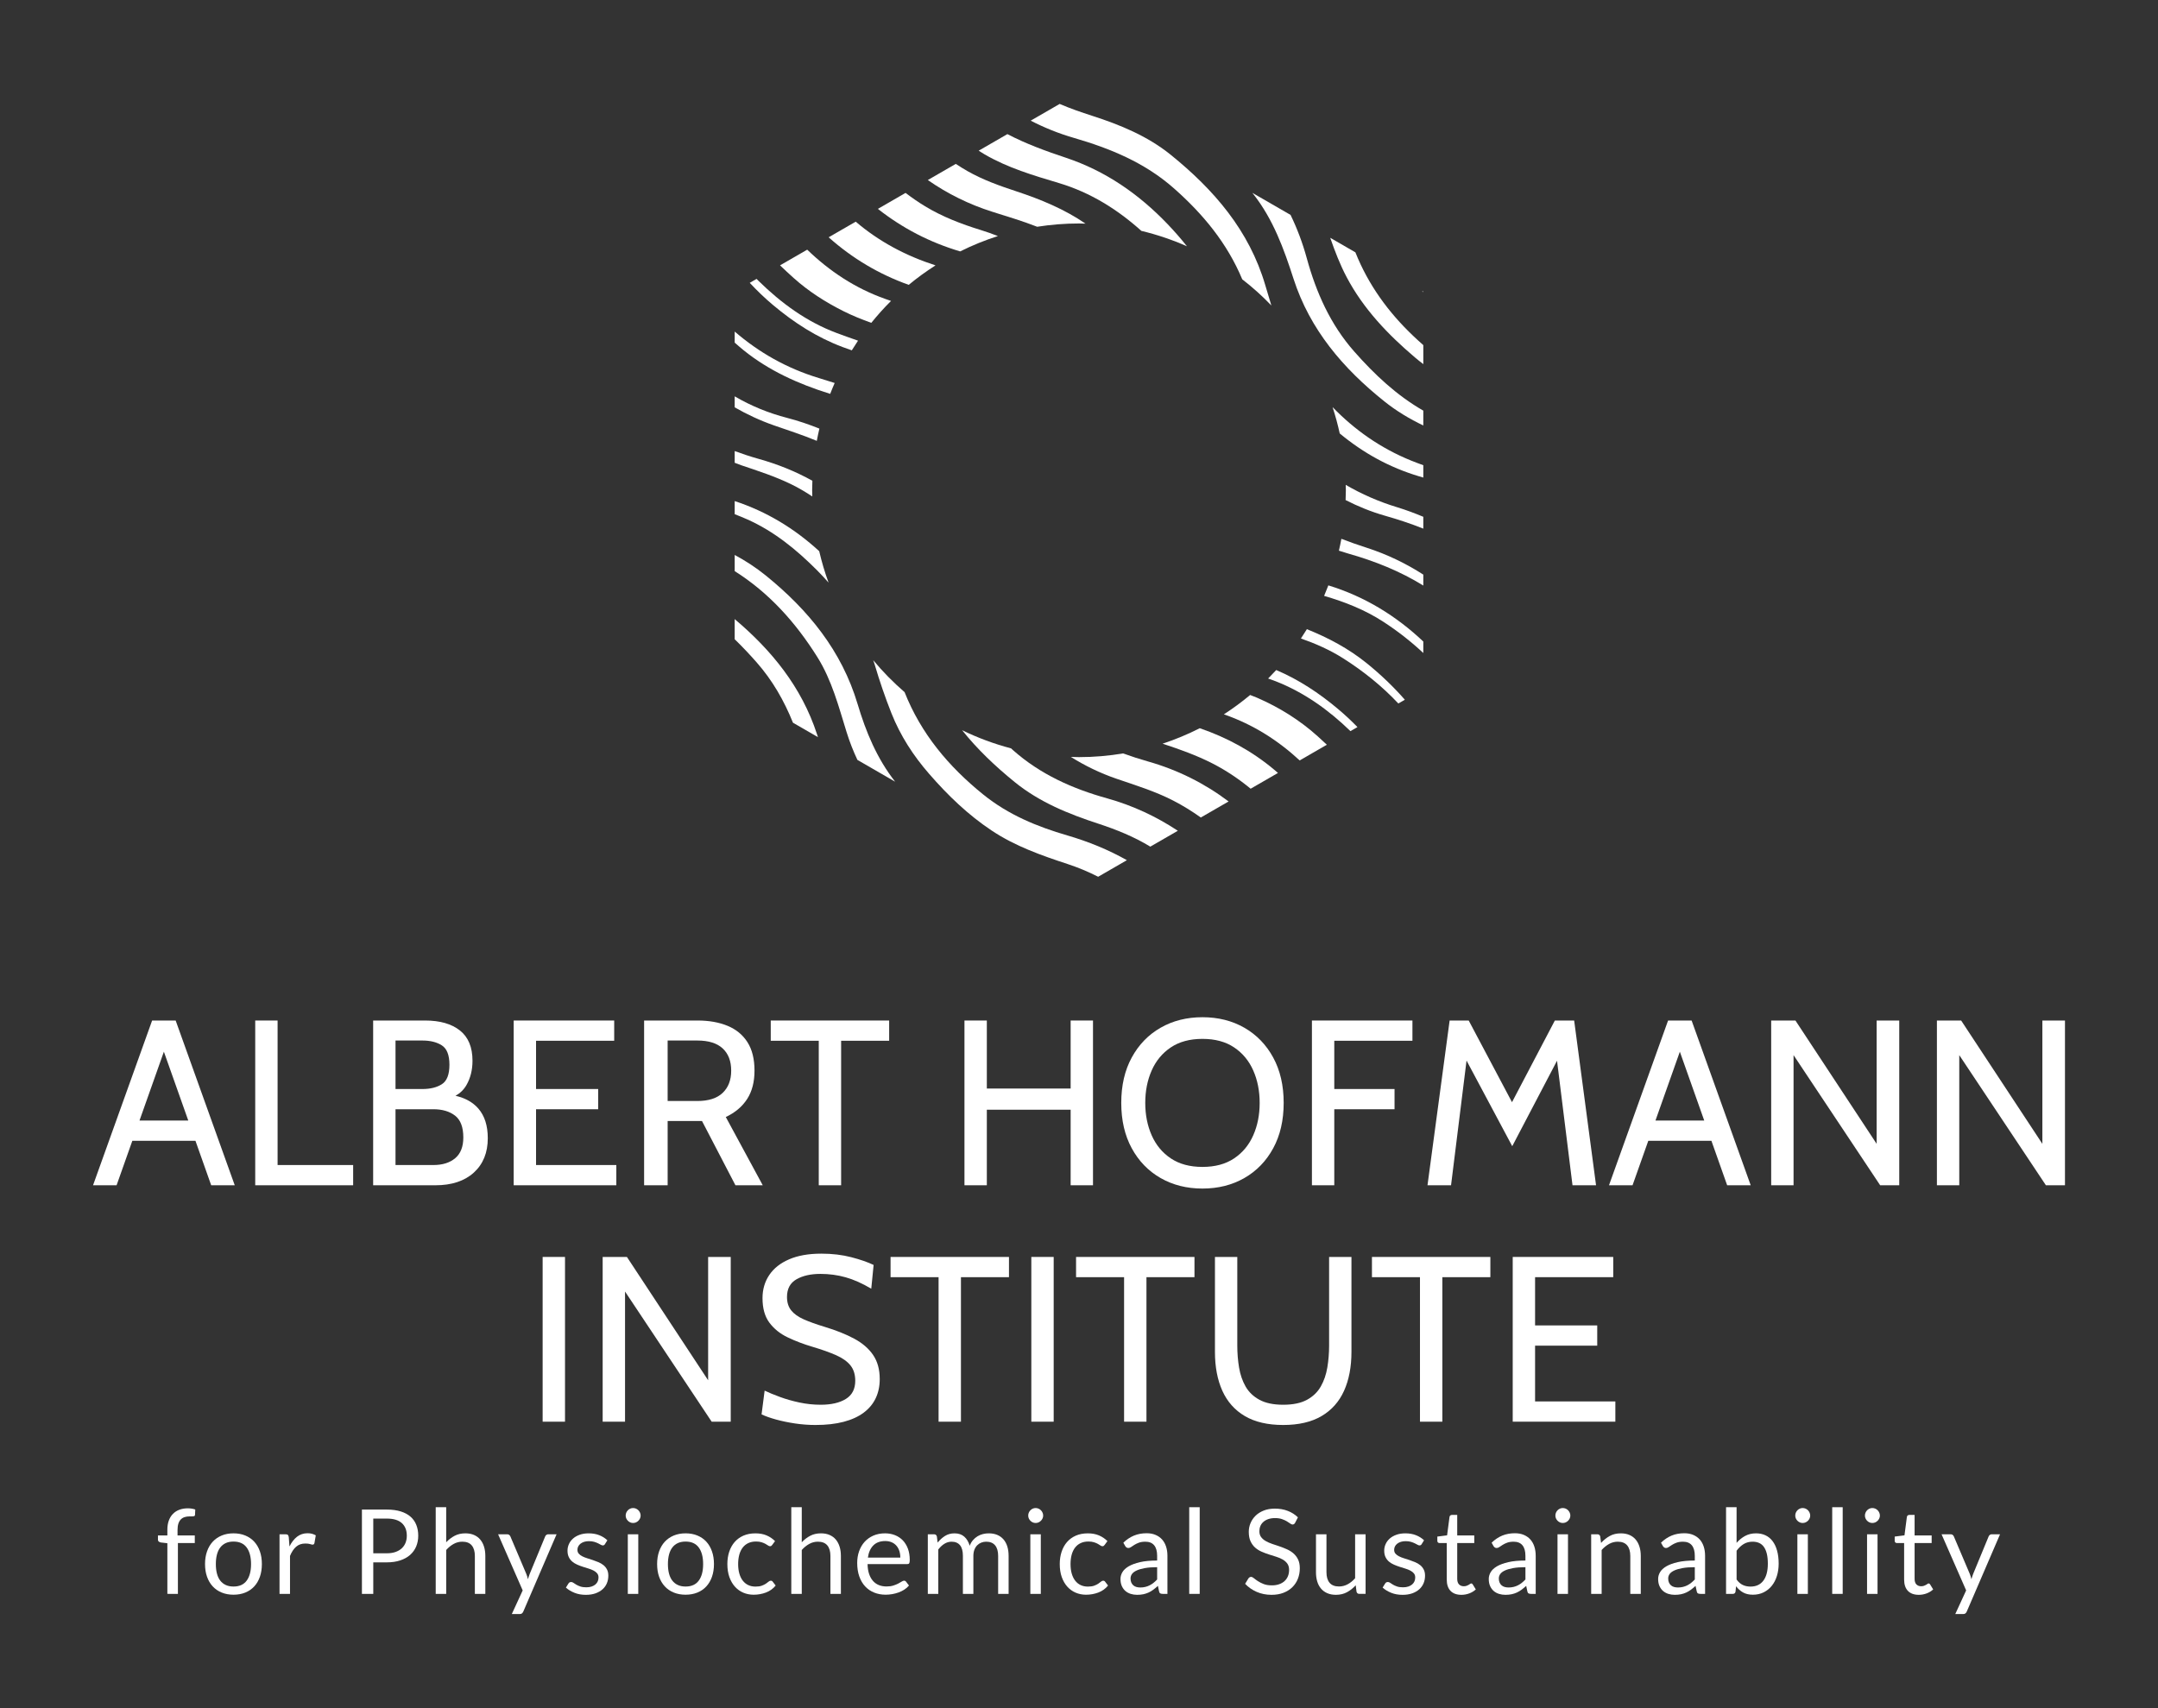 <?xml version="1.0" encoding="UTF-8"?>
<!-- Generator: Adobe Illustrator 16.0.0, SVG Export Plug-In . SVG Version: 6.00 Build 0)  -->
<svg xmlns="http://www.w3.org/2000/svg" xmlns:xlink="http://www.w3.org/1999/xlink" version="1.2" id="Layer_1" x="0px" y="0px" width="340.158px" height="269.292px" viewBox="0 0 340.158 269.292" xml:space="preserve">
<rect x="0" y="0" width="340.158" height="269.292" fill="#333333" stroke="none"/>
<g>
	<g>
		<path fill="#FFFFFF" d="M26.381,251.278v-7.986l-1.039-0.121c-0.131-0.031-0.236-0.078-0.32-0.143    c-0.084-0.066-0.125-0.16-0.125-0.283v-0.678h1.484v-0.908c0-0.539,0.076-1.018,0.227-1.434c0.152-0.418,0.367-0.77,0.65-1.059    c0.281-0.287,0.619-0.506,1.016-0.654c0.395-0.148,0.84-0.223,1.336-0.223c0.42,0,0.809,0.063,1.168,0.186l-0.037,0.826    c-0.006,0.125-0.059,0.199-0.158,0.223c-0.098,0.025-0.238,0.037-0.416,0.037h-0.289c-0.283,0-0.543,0.037-0.773,0.111    c-0.232,0.074-0.432,0.195-0.6,0.361c-0.166,0.168-0.295,0.387-0.385,0.66c-0.09,0.271-0.135,0.609-0.135,1.01v0.863h2.719v1.197    h-2.662v8.014H26.381z"></path>
		<path fill="#FFFFFF" d="M36.807,241.733c0.688,0,1.307,0.115,1.859,0.344c0.555,0.229,1.023,0.553,1.41,0.973    c0.387,0.422,0.684,0.93,0.891,1.527c0.207,0.596,0.311,1.262,0.311,1.998c0,0.742-0.104,1.41-0.311,2.004    s-0.504,1.102-0.891,1.521s-0.855,0.744-1.41,0.969c-0.553,0.227-1.172,0.34-1.859,0.34c-0.686,0-1.307-0.113-1.859-0.34    c-0.555-0.225-1.025-0.549-1.414-0.969c-0.391-0.42-0.691-0.928-0.9-1.521c-0.211-0.594-0.316-1.262-0.316-2.004    c0-0.736,0.105-1.402,0.316-1.998c0.209-0.598,0.51-1.105,0.9-1.527c0.389-0.42,0.859-0.744,1.414-0.973    C35.5,241.849,36.121,241.733,36.807,241.733z M36.807,250.12c0.928,0,1.621-0.313,2.078-0.934s0.686-1.488,0.686-2.602    c0-1.119-0.229-1.992-0.686-2.615c-0.457-0.625-1.15-0.938-2.078-0.938c-0.471,0-0.879,0.08-1.225,0.24    c-0.346,0.162-0.635,0.395-0.867,0.697s-0.404,0.676-0.52,1.117s-0.172,0.941-0.172,1.498s0.057,1.055,0.172,1.494    s0.287,0.809,0.52,1.107c0.232,0.301,0.521,0.531,0.867,0.691S36.336,250.12,36.807,250.12z"></path>
		<path fill="#FFFFFF" d="M44.061,251.278v-9.396h0.947c0.18,0,0.303,0.033,0.371,0.102s0.113,0.186,0.139,0.354l0.111,1.465    c0.322-0.654,0.719-1.166,1.191-1.535c0.475-0.367,1.029-0.551,1.666-0.551c0.26,0,0.494,0.029,0.705,0.088    c0.209,0.059,0.404,0.141,0.584,0.244l-0.213,1.234c-0.043,0.154-0.139,0.232-0.287,0.232c-0.088,0-0.221-0.029-0.4-0.088    s-0.43-0.088-0.75-0.088c-0.576,0-1.057,0.166-1.443,0.5s-0.709,0.82-0.969,1.457v5.982H44.061z"></path>
		<path fill="#FFFFFF" d="M58.838,246.308v4.971h-1.789v-13.293h3.924c0.84,0,1.572,0.098,2.193,0.293s1.137,0.471,1.545,0.83    s0.713,0.791,0.912,1.299c0.201,0.506,0.303,1.072,0.303,1.697c0,0.619-0.109,1.184-0.324,1.697    c-0.217,0.514-0.535,0.955-0.951,1.326c-0.418,0.371-0.936,0.66-1.555,0.867c-0.617,0.209-1.326,0.313-2.123,0.313H58.838z     M58.838,244.878h2.135c0.512,0,0.965-0.068,1.357-0.203c0.393-0.137,0.723-0.326,0.988-0.57c0.266-0.246,0.467-0.537,0.604-0.877    s0.203-0.715,0.203-1.123c0-0.848-0.26-1.51-0.783-1.984c-0.523-0.477-1.313-0.715-2.369-0.715h-2.135V244.878z"></path>
		<path fill="#FFFFFF" d="M68.68,251.278v-13.664h1.652v5.529c0.402-0.428,0.846-0.768,1.336-1.025    c0.488-0.256,1.051-0.385,1.688-0.385c0.514,0,0.967,0.086,1.359,0.256s0.721,0.41,0.982,0.723c0.264,0.313,0.463,0.688,0.6,1.127    c0.135,0.439,0.203,0.926,0.203,1.457v5.982h-1.65v-5.982c0-0.711-0.162-1.264-0.488-1.656c-0.324-0.393-0.82-0.59-1.488-0.59    c-0.488,0-0.945,0.119-1.367,0.354c-0.424,0.234-0.816,0.553-1.174,0.955v6.92H68.68z"></path>
		<path fill="#FFFFFF" d="M82.492,254.052c-0.055,0.125-0.125,0.223-0.209,0.297c-0.082,0.074-0.211,0.111-0.385,0.111h-1.225    l1.717-3.729l-3.877-8.85h1.428c0.143,0,0.254,0.035,0.334,0.107c0.08,0.07,0.139,0.148,0.176,0.236l2.514,5.918    c0.057,0.137,0.104,0.271,0.145,0.408s0.076,0.275,0.107,0.418c0.043-0.143,0.086-0.281,0.129-0.418s0.094-0.275,0.148-0.418    l2.439-5.908c0.037-0.1,0.102-0.182,0.191-0.246c0.088-0.064,0.186-0.098,0.291-0.098h1.318L82.492,254.052z"></path>
		<path fill="#FFFFFF" d="M95.359,243.431c-0.074,0.137-0.189,0.205-0.344,0.205c-0.092,0-0.197-0.035-0.314-0.104    c-0.119-0.066-0.262-0.143-0.432-0.227s-0.373-0.16-0.607-0.232c-0.236-0.07-0.514-0.105-0.836-0.105    c-0.277,0-0.529,0.035-0.752,0.105c-0.223,0.072-0.412,0.17-0.57,0.293c-0.156,0.123-0.277,0.268-0.361,0.432    s-0.125,0.342-0.125,0.533c0,0.24,0.07,0.441,0.209,0.604c0.139,0.16,0.322,0.299,0.551,0.416c0.23,0.119,0.49,0.223,0.779,0.311    c0.291,0.09,0.59,0.186,0.896,0.289c0.305,0.102,0.604,0.215,0.895,0.338s0.551,0.279,0.779,0.463    c0.229,0.186,0.412,0.414,0.553,0.684c0.139,0.268,0.207,0.592,0.207,0.969c0,0.434-0.076,0.834-0.23,1.201    s-0.385,0.686-0.688,0.955s-0.674,0.48-1.113,0.637c-0.439,0.154-0.945,0.23-1.521,0.23c-0.654,0-1.248-0.105-1.779-0.32    c-0.533-0.213-0.984-0.486-1.355-0.82l0.391-0.631c0.049-0.08,0.107-0.143,0.176-0.186s0.158-0.064,0.27-0.064    s0.229,0.043,0.352,0.129c0.123,0.088,0.273,0.184,0.449,0.289c0.178,0.104,0.391,0.201,0.641,0.287s0.564,0.129,0.941,0.129    c0.322,0,0.604-0.041,0.844-0.125c0.242-0.084,0.443-0.195,0.604-0.338s0.279-0.307,0.357-0.492s0.115-0.383,0.115-0.594    c0-0.26-0.068-0.475-0.209-0.645c-0.139-0.17-0.322-0.314-0.551-0.436s-0.49-0.227-0.783-0.316c-0.295-0.09-0.594-0.184-0.9-0.283    c-0.307-0.098-0.607-0.211-0.9-0.338s-0.555-0.285-0.783-0.477c-0.229-0.193-0.414-0.43-0.553-0.711s-0.209-0.623-0.209-1.025    c0-0.357,0.074-0.703,0.223-1.033c0.148-0.332,0.365-0.621,0.65-0.873c0.283-0.25,0.633-0.449,1.047-0.598    c0.416-0.148,0.889-0.223,1.42-0.223c0.619,0,1.174,0.098,1.666,0.293c0.49,0.193,0.916,0.461,1.275,0.801L95.359,243.431z"></path>
		<path fill="#FFFFFF" d="M100.98,238.933c0,0.16-0.033,0.311-0.098,0.449s-0.152,0.264-0.26,0.371s-0.232,0.193-0.375,0.256    c-0.143,0.061-0.295,0.092-0.455,0.092s-0.311-0.031-0.449-0.092c-0.141-0.063-0.264-0.148-0.371-0.256    c-0.109-0.107-0.193-0.232-0.256-0.371s-0.092-0.289-0.092-0.449c0-0.162,0.029-0.314,0.092-0.459    c0.063-0.146,0.146-0.273,0.256-0.381c0.107-0.109,0.23-0.193,0.371-0.256c0.139-0.061,0.289-0.092,0.449-0.092    s0.313,0.031,0.455,0.092c0.143,0.063,0.268,0.146,0.375,0.256c0.107,0.107,0.195,0.234,0.26,0.381    C100.947,238.618,100.98,238.771,100.98,238.933z M100.609,241.882v9.396h-1.65v-9.396H100.609z"></path>
		<path fill="#FFFFFF" d="M108.066,241.733c0.688,0,1.307,0.115,1.861,0.344c0.553,0.229,1.023,0.553,1.41,0.973    c0.385,0.422,0.682,0.93,0.889,1.527c0.209,0.596,0.313,1.262,0.313,1.998c0,0.742-0.104,1.41-0.313,2.004    c-0.207,0.594-0.504,1.102-0.889,1.521c-0.387,0.42-0.857,0.744-1.41,0.969c-0.555,0.227-1.174,0.34-1.861,0.34    c-0.686,0-1.307-0.113-1.859-0.34c-0.553-0.225-1.025-0.549-1.414-0.969c-0.391-0.42-0.689-0.928-0.9-1.521    s-0.314-1.262-0.314-2.004c0-0.736,0.104-1.402,0.314-1.998c0.211-0.598,0.51-1.105,0.9-1.527c0.389-0.42,0.861-0.744,1.414-0.973    S107.381,241.733,108.066,241.733z M108.066,250.12c0.928,0,1.621-0.313,2.078-0.934c0.459-0.621,0.688-1.488,0.688-2.602    c0-1.119-0.229-1.992-0.688-2.615c-0.457-0.625-1.15-0.938-2.078-0.938c-0.469,0-0.877,0.08-1.225,0.24    c-0.346,0.162-0.635,0.395-0.867,0.697c-0.23,0.303-0.404,0.676-0.52,1.117c-0.113,0.441-0.172,0.941-0.172,1.498    s0.059,1.055,0.172,1.494c0.115,0.439,0.289,0.809,0.52,1.107c0.232,0.301,0.521,0.531,0.867,0.691    C107.189,250.038,107.598,250.12,108.066,250.12z"></path>
		<path fill="#FFFFFF" d="M121.73,243.552c-0.049,0.068-0.098,0.121-0.148,0.158c-0.049,0.037-0.119,0.055-0.213,0.055    c-0.092,0-0.193-0.039-0.301-0.115c-0.109-0.078-0.246-0.162-0.412-0.256c-0.168-0.092-0.371-0.178-0.609-0.254    c-0.238-0.078-0.529-0.117-0.875-0.117c-0.459,0-0.863,0.082-1.217,0.246c-0.352,0.164-0.646,0.4-0.885,0.709    c-0.238,0.311-0.418,0.684-0.539,1.123c-0.119,0.439-0.18,0.932-0.18,1.475c0,0.57,0.064,1.074,0.193,1.518    c0.131,0.441,0.313,0.813,0.549,1.113c0.234,0.299,0.52,0.527,0.857,0.686s0.715,0.236,1.137,0.236    c0.402,0,0.732-0.047,0.992-0.143s0.477-0.203,0.65-0.32c0.172-0.117,0.314-0.225,0.426-0.32s0.223-0.145,0.334-0.145    c0.143,0,0.248,0.053,0.314,0.158l0.465,0.604c-0.408,0.5-0.918,0.867-1.531,1.1c-0.611,0.23-1.258,0.348-1.938,0.348    c-0.588,0-1.135-0.109-1.639-0.324c-0.504-0.217-0.941-0.531-1.313-0.943c-0.371-0.41-0.662-0.916-0.877-1.516    c-0.213-0.6-0.318-1.283-0.318-2.051c0-0.699,0.096-1.344,0.291-1.938s0.48-1.105,0.854-1.535c0.375-0.43,0.836-0.766,1.387-1.008    c0.551-0.24,1.182-0.361,1.893-0.361c0.656,0,1.236,0.107,1.744,0.32s0.955,0.514,1.346,0.904L121.73,243.552z"></path>
		<path fill="#FFFFFF" d="M124.729,251.278v-13.664h1.65v5.529c0.402-0.428,0.848-0.768,1.336-1.025    c0.488-0.256,1.051-0.385,1.688-0.385c0.514,0,0.967,0.086,1.359,0.256s0.721,0.41,0.984,0.723    c0.262,0.313,0.461,0.688,0.598,1.127s0.203,0.926,0.203,1.457v5.982h-1.65v-5.982c0-0.711-0.162-1.264-0.486-1.656    c-0.326-0.393-0.822-0.59-1.49-0.59c-0.488,0-0.943,0.119-1.367,0.354s-0.814,0.553-1.174,0.955v6.92H124.729z"></path>
		<path fill="#FFFFFF" d="M139.504,241.733c0.563,0,1.082,0.094,1.559,0.283c0.477,0.188,0.889,0.461,1.234,0.816    s0.617,0.795,0.813,1.316c0.193,0.523,0.291,1.119,0.291,1.787c0,0.26-0.027,0.432-0.084,0.52    c-0.055,0.086-0.16,0.129-0.314,0.129h-6.252c0.012,0.594,0.092,1.109,0.24,1.549s0.354,0.807,0.613,1.1s0.568,0.514,0.928,0.658    c0.357,0.146,0.76,0.219,1.205,0.219c0.414,0,0.771-0.049,1.072-0.145c0.299-0.096,0.557-0.199,0.773-0.311    s0.398-0.215,0.543-0.311s0.271-0.145,0.375-0.145c0.137,0,0.242,0.053,0.316,0.158l0.463,0.604    c-0.203,0.246-0.447,0.463-0.732,0.645c-0.283,0.182-0.588,0.332-0.914,0.449c-0.324,0.117-0.66,0.207-1.006,0.266    s-0.689,0.088-1.029,0.088c-0.65,0-1.248-0.111-1.795-0.33s-1.021-0.541-1.42-0.965s-0.709-0.947-0.932-1.572    s-0.334-1.342-0.334-2.152c0-0.654,0.1-1.268,0.301-1.836s0.49-1.063,0.867-1.48c0.377-0.416,0.838-0.744,1.383-0.982    S138.824,241.733,139.504,241.733z M139.541,242.948c-0.797,0-1.426,0.23-1.883,0.691s-0.742,1.1-0.854,1.916h5.111    c0-0.383-0.053-0.734-0.158-1.053c-0.104-0.318-0.26-0.594-0.463-0.826s-0.453-0.412-0.746-0.537    C140.254,243.013,139.918,242.948,139.541,242.948z"></path>
		<path fill="#FFFFFF" d="M146.248,251.278v-9.396h0.982c0.236,0,0.385,0.115,0.445,0.344l0.121,0.965    c0.348-0.428,0.734-0.777,1.164-1.049s0.93-0.408,1.498-0.408c0.637,0,1.152,0.176,1.545,0.529    c0.393,0.352,0.676,0.828,0.85,1.428c0.129-0.34,0.301-0.633,0.514-0.881c0.215-0.248,0.453-0.451,0.719-0.613    c0.266-0.16,0.549-0.277,0.85-0.352s0.604-0.111,0.914-0.111c0.494,0,0.936,0.078,1.322,0.236    c0.385,0.158,0.713,0.389,0.982,0.691s0.475,0.676,0.617,1.117c0.143,0.443,0.213,0.949,0.213,1.518v5.982h-1.65v-5.982    c0-0.736-0.162-1.295-0.482-1.674c-0.322-0.381-0.789-0.572-1.4-0.572c-0.273,0-0.531,0.049-0.775,0.145s-0.459,0.236-0.645,0.422    s-0.332,0.42-0.441,0.701c-0.107,0.281-0.162,0.607-0.162,0.979v5.982h-1.65v-5.982c0-0.754-0.152-1.318-0.455-1.689    s-0.746-0.557-1.326-0.557c-0.408,0-0.787,0.111-1.137,0.33s-0.67,0.518-0.961,0.895v7.004H146.248z"></path>
		<path fill="#FFFFFF" d="M164.43,238.933c0,0.16-0.031,0.311-0.098,0.449c-0.064,0.139-0.15,0.264-0.26,0.371    c-0.107,0.107-0.232,0.193-0.375,0.256c-0.143,0.061-0.293,0.092-0.455,0.092c-0.16,0-0.311-0.031-0.449-0.092    c-0.139-0.063-0.264-0.148-0.371-0.256c-0.109-0.107-0.193-0.232-0.256-0.371c-0.061-0.139-0.092-0.289-0.092-0.449    c0-0.162,0.031-0.314,0.092-0.459c0.063-0.146,0.146-0.273,0.256-0.381c0.107-0.109,0.232-0.193,0.371-0.256    c0.139-0.061,0.289-0.092,0.449-0.092c0.162,0,0.313,0.031,0.455,0.092c0.143,0.063,0.268,0.146,0.375,0.256    c0.109,0.107,0.195,0.234,0.26,0.381C164.398,238.618,164.43,238.771,164.43,238.933z M164.059,241.882v9.396h-1.65v-9.396    H164.059z"></path>
		<path fill="#FFFFFF" d="M174.123,243.552c-0.049,0.068-0.098,0.121-0.148,0.158c-0.049,0.037-0.119,0.055-0.213,0.055    c-0.092,0-0.193-0.039-0.301-0.115c-0.109-0.078-0.246-0.162-0.412-0.256c-0.168-0.092-0.371-0.178-0.609-0.254    c-0.238-0.078-0.529-0.117-0.875-0.117c-0.459,0-0.863,0.082-1.217,0.246c-0.352,0.164-0.646,0.4-0.885,0.709    c-0.238,0.311-0.418,0.684-0.539,1.123c-0.119,0.439-0.18,0.932-0.18,1.475c0,0.57,0.064,1.074,0.193,1.518    c0.131,0.441,0.313,0.813,0.549,1.113c0.234,0.299,0.52,0.527,0.857,0.686s0.715,0.236,1.137,0.236    c0.402,0,0.732-0.047,0.992-0.143s0.477-0.203,0.65-0.32c0.172-0.117,0.314-0.225,0.426-0.32s0.223-0.145,0.334-0.145    c0.143,0,0.248,0.053,0.314,0.158l0.465,0.604c-0.408,0.5-0.918,0.867-1.531,1.1c-0.611,0.23-1.258,0.348-1.938,0.348    c-0.588,0-1.135-0.109-1.639-0.324c-0.504-0.217-0.941-0.531-1.313-0.943c-0.371-0.41-0.662-0.916-0.877-1.516    c-0.213-0.6-0.318-1.283-0.318-2.051c0-0.699,0.096-1.344,0.291-1.938s0.48-1.105,0.854-1.535c0.375-0.43,0.836-0.766,1.387-1.008    c0.551-0.24,1.182-0.361,1.893-0.361c0.656,0,1.236,0.107,1.744,0.32s0.955,0.514,1.346,0.904L174.123,243.552z"></path>
		<path fill="#FFFFFF" d="M184.021,251.278h-0.732c-0.162,0-0.291-0.023-0.391-0.074c-0.1-0.049-0.164-0.154-0.195-0.314    l-0.186-0.873c-0.246,0.223-0.488,0.422-0.723,0.6c-0.234,0.176-0.482,0.324-0.742,0.445c-0.26,0.119-0.537,0.211-0.83,0.273    c-0.295,0.061-0.621,0.092-0.979,0.092c-0.365,0-0.707-0.051-1.025-0.152c-0.318-0.104-0.596-0.256-0.83-0.461    s-0.422-0.465-0.561-0.777c-0.141-0.314-0.209-0.686-0.209-1.113c0-0.371,0.102-0.73,0.305-1.074    c0.205-0.346,0.535-0.65,0.988-0.918c0.455-0.266,1.051-0.484,1.787-0.656c0.734-0.17,1.635-0.256,2.699-0.256v-0.736    c0-0.734-0.156-1.291-0.469-1.666c-0.313-0.377-0.775-0.566-1.387-0.566c-0.402,0-0.74,0.053-1.016,0.154    s-0.514,0.217-0.715,0.344c-0.201,0.125-0.375,0.24-0.52,0.342c-0.145,0.104-0.289,0.154-0.432,0.154    c-0.111,0-0.209-0.029-0.291-0.088c-0.084-0.061-0.15-0.133-0.201-0.219l-0.297-0.529c0.52-0.5,1.08-0.875,1.68-1.123    c0.6-0.246,1.266-0.369,1.994-0.369c0.525,0,0.992,0.086,1.4,0.26c0.408,0.172,0.752,0.414,1.031,0.723    c0.277,0.309,0.488,0.684,0.631,1.123c0.141,0.439,0.213,0.92,0.213,1.447V251.278z M179.736,250.269    c0.289,0,0.557-0.029,0.797-0.09c0.24-0.059,0.469-0.141,0.682-0.25c0.213-0.107,0.418-0.238,0.613-0.395    c0.193-0.154,0.385-0.33,0.57-0.527v-1.939c-0.762,0-1.408,0.049-1.939,0.145s-0.965,0.223-1.299,0.379    c-0.334,0.154-0.576,0.338-0.729,0.549c-0.15,0.213-0.227,0.449-0.227,0.709c0,0.25,0.039,0.465,0.121,0.645    c0.08,0.18,0.188,0.328,0.324,0.443c0.135,0.115,0.297,0.199,0.482,0.252S179.52,250.269,179.736,250.269z"></path>
		<path fill="#FFFFFF" d="M189.105,237.614v13.664h-1.652v-13.664H189.105z"></path>
		<path fill="#FFFFFF" d="M204.15,240.063c-0.055,0.094-0.113,0.162-0.176,0.209s-0.143,0.07-0.24,0.07    c-0.105,0-0.229-0.053-0.367-0.158s-0.316-0.221-0.529-0.348s-0.469-0.242-0.77-0.348s-0.664-0.158-1.09-0.158    c-0.402,0-0.758,0.055-1.066,0.162c-0.311,0.107-0.568,0.256-0.775,0.441s-0.363,0.402-0.469,0.652    c-0.105,0.252-0.156,0.521-0.156,0.813c0,0.371,0.09,0.68,0.273,0.924c0.182,0.244,0.424,0.453,0.723,0.625    c0.301,0.174,0.641,0.324,1.021,0.451c0.379,0.125,0.77,0.258,1.168,0.393c0.398,0.137,0.789,0.289,1.168,0.461    c0.381,0.17,0.721,0.385,1.021,0.645c0.299,0.26,0.541,0.578,0.723,0.955c0.184,0.377,0.275,0.84,0.275,1.391    c0,0.582-0.1,1.127-0.297,1.639c-0.199,0.51-0.488,0.953-0.869,1.33c-0.379,0.377-0.846,0.674-1.4,0.891    c-0.553,0.217-1.182,0.324-1.887,0.324c-0.859,0-1.645-0.156-2.352-0.469c-0.709-0.311-1.313-0.734-1.814-1.266l0.52-0.854    c0.049-0.068,0.109-0.125,0.182-0.172c0.07-0.045,0.15-0.068,0.236-0.068c0.129,0,0.277,0.068,0.445,0.209    c0.166,0.139,0.375,0.291,0.625,0.459c0.252,0.166,0.555,0.318,0.91,0.459c0.355,0.139,0.789,0.209,1.303,0.209    c0.428,0,0.807-0.059,1.141-0.178c0.334-0.117,0.617-0.283,0.85-0.496s0.41-0.469,0.533-0.766s0.186-0.627,0.186-0.992    c0-0.402-0.092-0.73-0.273-0.988c-0.182-0.256-0.422-0.471-0.719-0.645c-0.297-0.172-0.635-0.32-1.016-0.439    c-0.381-0.121-0.77-0.244-1.17-0.371c-0.398-0.127-0.787-0.273-1.168-0.441c-0.381-0.166-0.719-0.383-1.016-0.648    s-0.537-0.6-0.719-0.998c-0.184-0.398-0.273-0.893-0.273-1.479c0-0.471,0.09-0.926,0.273-1.365    c0.182-0.438,0.447-0.828,0.793-1.168s0.773-0.613,1.285-0.816c0.51-0.205,1.096-0.307,1.758-0.307    c0.742,0,1.418,0.117,2.031,0.354c0.611,0.234,1.146,0.574,1.605,1.02L204.15,240.063z"></path>
		<path fill="#FFFFFF" d="M209.086,241.882v5.992c0,0.711,0.162,1.262,0.49,1.652c0.328,0.389,0.822,0.584,1.484,0.584    c0.482,0,0.938-0.115,1.363-0.344c0.428-0.229,0.82-0.547,1.18-0.955v-6.93h1.65v9.396h-0.982c-0.236,0-0.385-0.113-0.445-0.342    l-0.131-1.012c-0.408,0.451-0.865,0.814-1.373,1.09c-0.506,0.275-1.088,0.412-1.744,0.412c-0.514,0-0.965-0.084-1.359-0.254    c-0.393-0.17-0.721-0.41-0.986-0.719c-0.268-0.311-0.467-0.684-0.6-1.123s-0.199-0.924-0.199-1.457v-5.992H209.086z"></path>
		<path fill="#FFFFFF" d="M224.094,243.431c-0.074,0.137-0.188,0.205-0.342,0.205c-0.094,0-0.199-0.035-0.316-0.104    c-0.117-0.066-0.262-0.143-0.432-0.227s-0.371-0.16-0.607-0.232c-0.234-0.07-0.514-0.105-0.834-0.105    c-0.279,0-0.529,0.035-0.752,0.105c-0.223,0.072-0.412,0.17-0.57,0.293s-0.279,0.268-0.361,0.432    c-0.084,0.164-0.125,0.342-0.125,0.533c0,0.24,0.068,0.441,0.207,0.604c0.141,0.16,0.324,0.299,0.553,0.416    c0.229,0.119,0.488,0.223,0.779,0.311c0.291,0.09,0.59,0.186,0.895,0.289c0.307,0.102,0.605,0.215,0.896,0.338    c0.289,0.123,0.549,0.279,0.779,0.463c0.229,0.186,0.412,0.414,0.551,0.684c0.139,0.268,0.209,0.592,0.209,0.969    c0,0.434-0.078,0.834-0.232,1.201s-0.383,0.686-0.686,0.955s-0.674,0.48-1.113,0.637c-0.439,0.154-0.945,0.23-1.521,0.23    c-0.656,0-1.25-0.105-1.781-0.32c-0.531-0.213-0.982-0.486-1.354-0.82l0.389-0.631c0.051-0.08,0.109-0.143,0.176-0.186    c0.068-0.043,0.158-0.064,0.27-0.064s0.229,0.043,0.354,0.129c0.123,0.088,0.273,0.184,0.449,0.289    c0.176,0.104,0.389,0.201,0.641,0.287c0.25,0.086,0.564,0.129,0.941,0.129c0.32,0,0.604-0.041,0.844-0.125    s0.441-0.195,0.604-0.338c0.16-0.143,0.279-0.307,0.357-0.492c0.076-0.186,0.115-0.383,0.115-0.594c0-0.26-0.07-0.475-0.209-0.645    s-0.322-0.314-0.553-0.436c-0.229-0.121-0.488-0.227-0.783-0.316c-0.293-0.09-0.594-0.184-0.9-0.283    c-0.305-0.098-0.605-0.211-0.898-0.338c-0.295-0.127-0.555-0.285-0.785-0.477c-0.229-0.193-0.412-0.43-0.551-0.711    s-0.209-0.623-0.209-1.025c0-0.357,0.074-0.703,0.223-1.033c0.148-0.332,0.365-0.621,0.648-0.873    c0.285-0.25,0.635-0.449,1.049-0.598s0.887-0.223,1.42-0.223c0.617,0,1.174,0.098,1.664,0.293    c0.492,0.193,0.918,0.461,1.275,0.801L224.094,243.431z"></path>
		<path fill="#FFFFFF" d="M230.355,251.427c-0.742,0-1.313-0.207-1.711-0.621s-0.598-1.012-0.598-1.791v-5.75h-1.133    c-0.098,0-0.182-0.029-0.25-0.088s-0.102-0.15-0.102-0.275v-0.658l1.539-0.195l0.381-2.902c0.012-0.094,0.053-0.168,0.121-0.227    c0.066-0.061,0.154-0.09,0.26-0.09h0.834v3.238h2.689v1.197h-2.689v5.639c0,0.396,0.096,0.689,0.287,0.883    c0.191,0.191,0.439,0.287,0.742,0.287c0.174,0,0.324-0.023,0.451-0.07c0.125-0.047,0.236-0.098,0.328-0.152    c0.094-0.057,0.172-0.107,0.236-0.154c0.066-0.045,0.123-0.068,0.172-0.068c0.086,0,0.164,0.053,0.232,0.158l0.482,0.787    c-0.285,0.266-0.629,0.475-1.029,0.627C231.197,251.351,230.783,251.427,230.355,251.427z"></path>
		<path fill="#FFFFFF" d="M242.072,251.278h-0.732c-0.162,0-0.291-0.023-0.391-0.074c-0.1-0.049-0.164-0.154-0.195-0.314    l-0.186-0.873c-0.246,0.223-0.488,0.422-0.723,0.6c-0.234,0.176-0.482,0.324-0.742,0.445c-0.26,0.119-0.537,0.211-0.83,0.273    c-0.295,0.061-0.621,0.092-0.979,0.092c-0.365,0-0.707-0.051-1.025-0.152c-0.318-0.104-0.596-0.256-0.83-0.461    s-0.422-0.465-0.561-0.777c-0.141-0.314-0.209-0.686-0.209-1.113c0-0.371,0.102-0.73,0.305-1.074    c0.205-0.346,0.535-0.65,0.988-0.918c0.455-0.266,1.051-0.484,1.787-0.656c0.734-0.17,1.635-0.256,2.699-0.256v-0.736    c0-0.734-0.156-1.291-0.469-1.666c-0.313-0.377-0.775-0.566-1.387-0.566c-0.402,0-0.74,0.053-1.016,0.154    s-0.514,0.217-0.715,0.344c-0.201,0.125-0.375,0.24-0.52,0.342c-0.145,0.104-0.289,0.154-0.432,0.154    c-0.111,0-0.209-0.029-0.291-0.088c-0.084-0.061-0.15-0.133-0.201-0.219l-0.297-0.529c0.52-0.5,1.08-0.875,1.68-1.123    c0.6-0.246,1.266-0.369,1.994-0.369c0.525,0,0.992,0.086,1.4,0.26c0.408,0.172,0.752,0.414,1.031,0.723    c0.277,0.309,0.488,0.684,0.631,1.123c0.141,0.439,0.213,0.92,0.213,1.447V251.278z M237.787,250.269    c0.289,0,0.557-0.029,0.797-0.09c0.24-0.059,0.469-0.141,0.682-0.25c0.213-0.107,0.418-0.238,0.613-0.395    c0.193-0.154,0.385-0.33,0.57-0.527v-1.939c-0.762,0-1.408,0.049-1.939,0.145s-0.965,0.223-1.299,0.379    c-0.334,0.154-0.576,0.338-0.729,0.549c-0.15,0.213-0.227,0.449-0.227,0.709c0,0.25,0.039,0.465,0.121,0.645    c0.08,0.18,0.188,0.328,0.324,0.443c0.135,0.115,0.297,0.199,0.482,0.252S237.57,250.269,237.787,250.269z"></path>
		<path fill="#FFFFFF" d="M247.527,238.933c0,0.16-0.033,0.311-0.098,0.449c-0.066,0.139-0.152,0.264-0.26,0.371    c-0.109,0.107-0.234,0.193-0.377,0.256c-0.143,0.061-0.293,0.092-0.453,0.092c-0.162,0-0.311-0.031-0.451-0.092    c-0.139-0.063-0.262-0.148-0.371-0.256c-0.107-0.107-0.193-0.232-0.254-0.371c-0.063-0.139-0.094-0.289-0.094-0.449    c0-0.162,0.031-0.314,0.094-0.459c0.061-0.146,0.146-0.273,0.254-0.381c0.109-0.109,0.232-0.193,0.371-0.256    c0.141-0.061,0.289-0.092,0.451-0.092c0.16,0,0.311,0.031,0.453,0.092c0.143,0.063,0.268,0.146,0.377,0.256    c0.107,0.107,0.193,0.234,0.26,0.381C247.494,238.618,247.527,238.771,247.527,238.933z M247.156,241.882v9.396h-1.652v-9.396    H247.156z"></path>
		<path fill="#FFFFFF" d="M250.811,251.278v-9.396h0.982c0.234,0,0.383,0.115,0.445,0.344l0.131,1.02    c0.408-0.451,0.863-0.816,1.367-1.094c0.504-0.279,1.088-0.418,1.748-0.418c0.514,0,0.967,0.086,1.359,0.256    s0.721,0.41,0.984,0.723c0.262,0.313,0.461,0.688,0.598,1.127s0.205,0.926,0.205,1.457v5.982h-1.652v-5.982    c0-0.711-0.162-1.264-0.486-1.656s-0.822-0.59-1.49-0.59c-0.488,0-0.943,0.119-1.367,0.354s-0.814,0.553-1.174,0.955v6.92H250.811    z"></path>
		<path fill="#FFFFFF" d="M268.77,251.278h-0.732c-0.162,0-0.291-0.023-0.391-0.074c-0.1-0.049-0.164-0.154-0.195-0.314    l-0.186-0.873c-0.246,0.223-0.488,0.422-0.723,0.6c-0.234,0.176-0.482,0.324-0.742,0.445c-0.26,0.119-0.537,0.211-0.83,0.273    c-0.295,0.061-0.621,0.092-0.979,0.092c-0.365,0-0.707-0.051-1.025-0.152c-0.318-0.104-0.596-0.256-0.83-0.461    s-0.422-0.465-0.561-0.777c-0.141-0.314-0.209-0.686-0.209-1.113c0-0.371,0.102-0.73,0.305-1.074    c0.205-0.346,0.535-0.65,0.988-0.918c0.455-0.266,1.051-0.484,1.787-0.656c0.734-0.17,1.635-0.256,2.699-0.256v-0.736    c0-0.734-0.156-1.291-0.469-1.666c-0.313-0.377-0.775-0.566-1.387-0.566c-0.402,0-0.74,0.053-1.016,0.154    s-0.514,0.217-0.715,0.344c-0.201,0.125-0.375,0.24-0.52,0.342c-0.145,0.104-0.289,0.154-0.432,0.154    c-0.111,0-0.209-0.029-0.291-0.088c-0.084-0.061-0.15-0.133-0.201-0.219l-0.297-0.529c0.52-0.5,1.08-0.875,1.68-1.123    c0.6-0.246,1.266-0.369,1.994-0.369c0.525,0,0.992,0.086,1.4,0.26c0.408,0.172,0.752,0.414,1.031,0.723    c0.277,0.309,0.488,0.684,0.631,1.123c0.141,0.439,0.213,0.92,0.213,1.447V251.278z M264.484,250.269    c0.289,0,0.557-0.029,0.797-0.09c0.24-0.059,0.469-0.141,0.682-0.25c0.213-0.107,0.418-0.238,0.613-0.395    c0.193-0.154,0.385-0.33,0.57-0.527v-1.939c-0.762,0-1.408,0.049-1.939,0.145s-0.965,0.223-1.299,0.379    c-0.334,0.154-0.576,0.338-0.729,0.549c-0.15,0.213-0.227,0.449-0.227,0.709c0,0.25,0.039,0.465,0.121,0.645    c0.08,0.18,0.188,0.328,0.324,0.443c0.135,0.115,0.297,0.199,0.482,0.252S264.268,250.269,264.484,250.269z"></path>
		<path fill="#FFFFFF" d="M272.072,251.278v-13.664h1.66v5.621c0.389-0.451,0.836-0.814,1.34-1.09    c0.504-0.273,1.08-0.412,1.73-0.412c0.545,0,1.035,0.102,1.475,0.307c0.439,0.203,0.813,0.508,1.123,0.914    c0.309,0.404,0.547,0.904,0.713,1.502c0.168,0.598,0.252,1.285,0.252,2.064c0,0.691-0.094,1.338-0.279,1.934    c-0.186,0.598-0.453,1.113-0.803,1.549s-0.775,0.779-1.279,1.029c-0.504,0.252-1.072,0.377-1.703,0.377    c-0.605,0-1.121-0.117-1.543-0.354c-0.424-0.234-0.793-0.563-1.109-0.982l-0.084,0.854c-0.049,0.234-0.191,0.352-0.426,0.352    H272.072z M276.264,243.05c-0.537,0-1.01,0.125-1.414,0.371c-0.404,0.248-0.777,0.598-1.117,1.049v4.545    c0.297,0.408,0.625,0.697,0.988,0.863c0.361,0.168,0.764,0.25,1.209,0.25c0.879,0,1.553-0.313,2.023-0.936    c0.469-0.625,0.705-1.516,0.705-2.672c0-0.613-0.055-1.139-0.162-1.578c-0.109-0.438-0.266-0.799-0.469-1.08    c-0.205-0.281-0.455-0.486-0.752-0.617C276.979,243.116,276.643,243.05,276.264,243.05z"></path>
		<path fill="#FFFFFF" d="M285.336,238.933c0,0.16-0.033,0.311-0.098,0.449s-0.15,0.264-0.26,0.371    c-0.107,0.107-0.232,0.193-0.375,0.256c-0.143,0.061-0.295,0.092-0.455,0.092s-0.311-0.031-0.449-0.092    c-0.139-0.063-0.264-0.148-0.371-0.256c-0.109-0.107-0.193-0.232-0.256-0.371s-0.092-0.289-0.092-0.449    c0-0.162,0.029-0.314,0.092-0.459c0.063-0.146,0.146-0.273,0.256-0.381c0.107-0.109,0.232-0.193,0.371-0.256    c0.139-0.061,0.289-0.092,0.449-0.092s0.313,0.031,0.455,0.092c0.143,0.063,0.268,0.146,0.375,0.256    c0.109,0.107,0.195,0.234,0.26,0.381C285.303,238.618,285.336,238.771,285.336,238.933z M284.965,241.882v9.396h-1.65v-9.396    H284.965z"></path>
		<path fill="#FFFFFF" d="M290.457,237.614v13.664h-1.652v-13.664H290.457z"></path>
		<path fill="#FFFFFF" d="M296.32,238.933c0,0.16-0.033,0.311-0.098,0.449c-0.066,0.139-0.152,0.264-0.26,0.371    c-0.109,0.107-0.234,0.193-0.377,0.256c-0.143,0.061-0.293,0.092-0.453,0.092c-0.162,0-0.311-0.031-0.451-0.092    c-0.139-0.063-0.262-0.148-0.371-0.256c-0.107-0.107-0.193-0.232-0.254-0.371c-0.063-0.139-0.094-0.289-0.094-0.449    c0-0.162,0.031-0.314,0.094-0.459c0.061-0.146,0.146-0.273,0.254-0.381c0.109-0.109,0.232-0.193,0.371-0.256    c0.141-0.061,0.289-0.092,0.451-0.092c0.16,0,0.311,0.031,0.453,0.092c0.143,0.063,0.268,0.146,0.377,0.256    c0.107,0.107,0.193,0.234,0.26,0.381C296.287,238.618,296.32,238.771,296.32,238.933z M295.949,241.882v9.396h-1.652v-9.396    H295.949z"></path>
		<path fill="#FFFFFF" d="M302.451,251.427c-0.742,0-1.313-0.207-1.713-0.621c-0.398-0.414-0.598-1.012-0.598-1.791v-5.75h-1.131    c-0.1,0-0.184-0.029-0.252-0.088c-0.066-0.059-0.102-0.15-0.102-0.275v-0.658l1.541-0.195l0.379-2.902    c0.014-0.094,0.053-0.168,0.121-0.227c0.068-0.061,0.154-0.09,0.26-0.09h0.836v3.238h2.689v1.197h-2.689v5.639    c0,0.396,0.096,0.689,0.287,0.883c0.191,0.191,0.439,0.287,0.742,0.287c0.172,0,0.322-0.023,0.449-0.07s0.236-0.098,0.33-0.152    c0.092-0.057,0.172-0.107,0.236-0.154c0.064-0.045,0.121-0.068,0.172-0.068c0.086,0,0.164,0.053,0.23,0.158l0.482,0.787    c-0.283,0.266-0.627,0.475-1.029,0.627C303.291,251.351,302.877,251.427,302.451,251.427z"></path>
		<path fill="#FFFFFF" d="M310.02,254.052c-0.055,0.125-0.125,0.223-0.209,0.297c-0.082,0.074-0.211,0.111-0.385,0.111h-1.225    l1.717-3.729l-3.877-8.85h1.428c0.143,0,0.254,0.035,0.334,0.107c0.08,0.07,0.139,0.148,0.176,0.236l2.516,5.918    c0.055,0.137,0.102,0.271,0.143,0.408s0.076,0.275,0.107,0.418c0.043-0.143,0.086-0.281,0.129-0.418s0.094-0.275,0.148-0.418    l2.439-5.908c0.037-0.1,0.102-0.182,0.191-0.246s0.186-0.098,0.291-0.098h1.318L310.02,254.052z"></path>
	</g>
	<g>
		<path fill="#FFFFFF" d="M23.979,160.886l-9.314,25.975h3.711l2.484-7.014h9.947l2.484,7.014h3.711l-9.314-25.975H23.979z     M21.988,176.655l3.844-10.853l3.846,10.853H21.988z"></path>
		<polygon fill="#FFFFFF" points="43.756,160.886 40.23,160.886 40.23,186.86 55.666,186.86 55.666,183.669 43.756,183.669   "></polygon>
		<path fill="#FFFFFF" d="M71.799,172.751c0.719-0.395,1.305-0.951,1.732-1.697c0.631-1.102,0.947-2.375,0.947-3.822    c0-2.141-0.662-3.732-1.986-4.777c-1.322-1.045-3.146-1.568-5.473-1.568h-8.201v25.975h9.797c2.584,0,4.609-0.668,6.076-2.004    c1.465-1.336,2.197-3.143,2.197-5.418c0-1.967-0.494-3.521-1.482-4.666C74.529,173.76,73.314,173.099,71.799,172.751z     M62.344,164.04h4.23c1.262,0,2.289,0.256,3.08,0.77s1.188,1.531,1.188,3.053c0,1.533-0.396,2.555-1.188,3.061    c-0.791,0.508-1.818,0.762-3.08,0.762h-4.23V164.04z M71.75,182.593c-0.854,0.717-1.998,1.076-3.432,1.076h-5.975v-8.795h5.975    c1.396,0,2.533,0.334,3.404,1.002s1.309,1.818,1.309,3.451C73.031,180.786,72.604,181.876,71.75,182.593z"></path>
		<polygon fill="#FFFFFF" points="84.496,174.874 94.291,174.874 94.291,171.685 84.496,171.685 84.496,164.077 96.814,164.077     96.814,160.886 80.971,160.886 80.971,186.86 97.148,186.86 97.148,183.669 84.496,183.669   "></polygon>
		<path fill="#FFFFFF" d="M117.77,173.261c0.773-1.199,1.16-2.689,1.16-4.471c0-1.83-0.371-3.328-1.113-4.49    s-1.787-2.021-3.135-2.578c-1.35-0.557-2.926-0.836-4.732-0.836h-8.422v25.975h3.711v-10.131h5.23c0.037,0,0.068,0,0.094,0    c0.023,0,0.055,0,0.092,0l5.27,10.131h4.305l-5.826-10.762C115.875,175.407,116.996,174.46,117.77,173.261z M109.912,173.575    h-4.674v-9.535h4.674c1.77,0,3.102,0.414,3.998,1.242c0.896,0.83,1.346,1.998,1.346,3.508c0,1.484-0.449,2.652-1.346,3.506    S111.682,173.575,109.912,173.575z"></path>
		<polygon fill="#FFFFFF" points="121.49,164.077 129.059,164.077 129.059,186.86 132.584,186.86 132.584,164.077 140.154,164.077     140.154,160.886 121.49,160.886   "></polygon>
		<polygon fill="#FFFFFF" points="168.762,171.61 155.551,171.61 155.551,160.886 152.025,160.886 152.025,186.86 155.551,186.86     155.551,174.948 168.762,174.948 168.762,186.86 172.285,186.86 172.285,160.886 168.762,160.886   "></polygon>
		<path fill="#FFFFFF" d="M196.145,162.026c-1.93-1.105-4.131-1.66-6.605-1.66c-2.473,0-4.674,0.555-6.604,1.66    c-1.93,1.107-3.445,2.672-4.545,4.695c-1.102,2.021-1.652,4.406-1.652,7.15c0,2.746,0.551,5.131,1.652,7.152    c1.1,2.023,2.615,3.588,4.545,4.695c1.93,1.105,4.131,1.66,6.604,1.66c2.475,0,4.676-0.555,6.605-1.66    c1.93-1.107,3.445-2.672,4.545-4.695c1.102-2.021,1.652-4.406,1.652-7.152c0-2.744-0.551-5.129-1.652-7.15    C199.59,164.698,198.074,163.134,196.145,162.026z M197.545,178.983c-0.674,1.529-1.678,2.74-3.014,3.637s-3,1.346-4.992,1.346    c-1.99,0-3.654-0.449-4.99-1.346s-2.34-2.107-3.014-3.637c-0.676-1.527-1.012-3.23-1.012-5.111c0-1.879,0.336-3.582,1.012-5.111    c0.674-1.527,1.678-2.738,3.014-3.635s3-1.346,4.99-1.346c1.992,0,3.656,0.449,4.992,1.346s2.34,2.107,3.014,3.635    c0.674,1.529,1.012,3.232,1.012,5.111C198.557,175.753,198.219,177.456,197.545,178.983z"></path>
		<polygon fill="#FFFFFF" points="206.793,186.86 210.318,186.86 210.318,174.874 219.816,174.874 219.816,171.685 210.318,171.685     210.318,164.077 222.637,164.077 222.637,160.886 206.793,160.886   "></polygon>
		<polygon fill="#FFFFFF" points="245.086,160.886 238.332,173.761 231.506,160.886 228.5,160.886 225.012,186.86 228.723,186.86     231.166,167.202 238.369,180.7 245.428,167.224 247.869,186.86 251.58,186.86 248.129,160.886   "></polygon>
		<path fill="#FFFFFF" d="M262.934,160.886l-9.314,25.975h3.711l2.484-7.014h9.949l2.482,7.014h3.711l-9.313-25.975H262.934z     M260.945,176.655l3.844-10.852l3.844,10.852H260.945z"></path>
		<polygon fill="#FFFFFF" points="295.809,180.329 283.008,160.886 279.186,160.886 279.186,186.86 282.711,186.86 282.711,166.341     296.365,186.86 299.371,186.86 299.371,160.886 295.809,160.886   "></polygon>
		<polygon fill="#FFFFFF" points="321.932,160.886 321.932,180.329 309.129,160.886 305.309,160.886 305.309,186.86 308.832,186.86     308.832,166.341 322.488,186.86 325.494,186.86 325.494,160.886   "></polygon>
	</g>
	<g>
		<path fill="#FFFFFF" d="M85.535,224.132v-25.973h3.525v25.973H85.535z"></path>
		<path fill="#FFFFFF" d="M94.996,224.132v-25.973h3.822l12.803,19.443v-19.443h3.561v25.973h-3.004l-13.656-20.52v20.52H94.996z"></path>
		<path fill="#FFFFFF" d="M128.541,224.651c-1.076,0-2.152-0.08-3.229-0.24c-1.076-0.162-2.072-0.369-2.988-0.621    c-0.914-0.254-1.676-0.523-2.281-0.809l0.482-3.746c0.668,0.32,1.475,0.654,2.422,1c0.945,0.348,1.969,0.639,3.07,0.873    c1.1,0.234,2.213,0.352,3.34,0.352c1.668,0,2.996-0.305,3.979-0.918c0.984-0.611,1.475-1.566,1.475-2.865    c0-0.979-0.248-1.779-0.742-2.404c-0.494-0.623-1.24-1.158-2.234-1.604c-0.996-0.445-2.242-0.891-3.738-1.336    c-1.424-0.42-2.734-0.918-3.934-1.494c-1.201-0.574-2.162-1.348-2.885-2.318c-0.725-0.971-1.086-2.26-1.086-3.869    c0-1.373,0.355-2.588,1.066-3.645c0.711-1.059,1.756-1.883,3.137-2.477c1.379-0.594,3.07-0.891,5.074-0.891    c1.705,0,3.273,0.186,4.703,0.557c1.428,0.371,2.605,0.779,3.533,1.225l-0.371,3.746c-1.41-0.84-2.756-1.439-4.035-1.799    s-2.607-0.537-3.979-0.537c-1.521,0-2.781,0.283-3.777,0.852c-0.994,0.57-1.492,1.498-1.492,2.783    c0,0.867,0.223,1.574,0.668,2.125s1.105,1.02,1.984,1.41c0.879,0.389,1.973,0.781,3.283,1.178    c1.807,0.545,3.359,1.166,4.658,1.865s2.293,1.559,2.986,2.578c0.693,1.021,1.039,2.285,1.039,3.795    c0,1.113-0.211,2.113-0.631,3.004s-1.051,1.652-1.893,2.283s-1.895,1.113-3.162,1.447    C131.715,224.485,130.234,224.651,128.541,224.651z"></path>
		<path fill="#FFFFFF" d="M147.945,224.132v-22.783h-7.568v-3.189h18.664v3.189h-7.57v22.783H147.945z"></path>
		<path fill="#FFFFFF" d="M162.564,224.132v-25.973h3.525v25.973H162.564z"></path>
		<path fill="#FFFFFF" d="M177.186,224.132v-22.783h-7.57v-3.189h18.664v3.189h-7.568v22.783H177.186z"></path>
		<path fill="#FFFFFF" d="M202.268,224.651c-2.438,0-4.449-0.467-6.039-1.4s-2.773-2.264-3.553-3.988    c-0.779-1.727-1.168-3.775-1.168-6.15v-14.953h3.523v13.988c0,1.188,0.094,2.338,0.279,3.451s0.529,2.107,1.029,2.986    c0.502,0.879,1.23,1.576,2.189,2.096s2.205,0.779,3.738,0.779c1.547,0,2.795-0.26,3.748-0.779c0.951-0.52,1.678-1.221,2.18-2.105    c0.5-0.883,0.844-1.883,1.029-2.996s0.279-2.256,0.279-3.432v-13.988h3.523v14.953c0,2.375-0.389,4.424-1.168,6.15    c-0.779,1.725-1.963,3.055-3.553,3.988S204.705,224.651,202.268,224.651z"></path>
		<path fill="#FFFFFF" d="M223.826,224.132v-22.783h-7.57v-3.189h18.664v3.189h-7.568v22.783H223.826z"></path>
		<path fill="#FFFFFF" d="M238.445,224.132v-25.973h15.844v3.189h-12.32v7.607h9.797v3.191h-9.797v8.793h12.654v3.191H238.445z"></path>
	</g>
	<g>
		<path fill="#FFFFFF" d="M213.451,55.403c-3.736-4.236-5.984-9.278-7.469-14.701c-0.652-2.385-1.506-4.657-2.555-6.82l-6.029-3.481    c0.057,0.072,0.115,0.141,0.172,0.213c3.113,3.962,4.801,8.609,6.316,13.313c2.604,8.07,7.844,14.17,14.322,19.349    c1.915,1.532,3.98,2.767,6.143,3.802v-2.34C220.176,62.347,216.671,59.059,213.451,55.403z"></path>
		<path fill="#FFFFFF" d="M128.779,115.748c-2.43-7.449-7.141-13.22-12.973-18.146v3.176c1.19,1.151,2.332,2.366,3.441,3.623    c2.518,2.851,4.356,6.078,5.745,9.535l3.939,2.275C128.882,116.056,128.83,115.902,128.779,115.748z"></path>
		<path fill="#FFFFFF" d="M210.867,111.739c-2.971-2.491-6.146-4.595-9.701-6.107c-0.416,0.455-0.841,0.9-1.275,1.337    c0.383,0.142,0.771,0.268,1.15,0.416c4.504,1.757,8.383,4.533,11.823,7.878l1.106-0.639    C212.993,113.618,211.961,112.655,210.867,111.739z"></path>
		<path fill="#FFFFFF" d="M132.949,49.055c1.429,0.716,2.9,1.308,4.391,1.84c0.975-1.207,2.01-2.361,3.109-3.453    c-0.289-0.101-0.578-0.2-0.867-0.302c-4.812-1.698-8.842-4.403-12.346-7.779l-4.283,2.473c0.703,0.674,1.419,1.338,2.146,1.99    C127.451,45.932,130.102,47.629,132.949,49.055z"></path>
		<path fill="#FFFFFF" d="M207.73,116.101c-2.84-2.564-6.07-4.578-9.594-6.107c-0.356-0.154-0.721-0.286-1.081-0.429    c-1.314,1.1-2.699,2.116-4.142,3.051c0.025,0.009,0.051,0.018,0.076,0.026c4.597,1.603,8.482,4.104,11.874,7.24l4.284-2.473    C208.68,116.969,208.208,116.532,207.73,116.101z"></path>
		<path fill="#FFFFFF" d="M121.85,48.089c3.322,2.789,6.895,5.094,10.967,6.622c0.48,0.18,0.966,0.349,1.449,0.521    c0.318-0.515,0.645-1.025,0.983-1.526c-1.138-0.393-2.271-0.796-3.396-1.218c-4.723-1.771-8.711-4.702-12.275-8.194    c-0.109-0.106-0.212-0.217-0.32-0.325l-1.077,0.622C119.325,45.818,120.541,46.99,121.85,48.089z"></path>
		<path fill="#FFFFFF" d="M117.205,55.21c4.012,3.237,8.621,5.304,13.512,6.838c0.047,0.015,0.094,0.033,0.142,0.047    c0.224-0.578,0.459-1.15,0.708-1.715c-0.822-0.266-1.647-0.525-2.477-0.775c-5.111-1.543-9.482-4.059-13.283-7.334v1.745    C116.27,54.416,116.725,54.823,117.205,55.21z"></path>
		<path fill="#FFFFFF" d="M200.863,121.359c-3.515-2.953-7.449-5.075-11.747-6.556c-1.878,0.955-3.835,1.773-5.862,2.441    c2.677,0.884,5.348,1.825,7.869,3.118c2.18,1.115,4.166,2.46,6.013,3.981l4.306-2.486    C201.248,121.692,201.059,121.523,200.863,121.359z"></path>
		<path fill="#FFFFFF" d="M215.434,104.559c-2.873-2.321-6.064-4.017-9.436-5.366c-0.303,0.495-0.616,0.982-0.938,1.464    c2.303,0.808,4.542,1.788,6.636,3.116c3.254,2.061,6.176,4.423,8.719,7.132l1.025-0.592    C219.637,108.253,217.633,106.337,215.434,104.559z"></path>
		<path fill="#FFFFFF" d="M143.24,44.907c1.339-1.11,2.752-2.131,4.223-3.071c-4.637-1.495-8.867-3.721-12.579-6.89l-4.267,2.463    C134.359,40.742,138.558,43.235,143.24,44.907z"></path>
		<path fill="#FFFFFF" d="M209.383,92.286c-0.213,0.557-0.434,1.109-0.668,1.654c3.246,0.947,6.396,2.179,9.279,4.046    c2.287,1.479,4.402,3.135,6.357,4.962v-1.81C220.071,97.097,215.131,94.048,209.383,92.286z"></path>
		<path fill="#FFFFFF" d="M157.299,37.215c-0.883-0.345-1.781-0.665-2.703-0.95c-3.051-0.941-6.033-2.082-8.787-3.749    c-1.071-0.648-2.086-1.36-3.07-2.104l-4.362,2.518c3.87,3.041,8.172,5.281,12.968,6.705    C153.252,38.684,155.239,37.871,157.299,37.215z"></path>
		<path fill="#FFFFFF" d="M177.035,118.779c-2.265,0.377-4.586,0.583-6.957,0.583c-0.431,0-0.856-0.02-1.283-0.033    c2.234,1.396,4.618,2.557,7.188,3.44c3.018,1.035,6.082,1.974,8.932,3.438c1.537,0.791,2.984,1.69,4.362,2.675l4.384-2.531    c-3.801-2.86-8.014-4.973-12.691-6.302C179.633,119.669,178.322,119.248,177.035,118.779z"></path>
		<path fill="#FFFFFF" d="M128.748,69.502c0.121-0.649,0.259-1.293,0.41-1.931c-1.639-0.659-3.329-1.236-5.098-1.694    c-2.887-0.748-5.662-1.872-8.254-3.395v1.737c1.943,1.112,3.994,2.074,6.186,2.841C124.25,67.85,126.538,68.577,128.748,69.502z"></path>
		<path fill="#FFFFFF" d="M215.434,86.355c-1.349-0.436-2.684-0.9-3.998-1.41c-0.115,0.628-0.245,1.251-0.389,1.87    c0.471,0.153,0.941,0.304,1.42,0.44c4.23,1.197,8.232,2.797,11.885,5.058v-1.724C221.617,88.835,218.668,87.399,215.434,86.355z"></path>
		<path fill="#FFFFFF" d="M156.408,33.383c2.371,0.753,4.762,1.456,7.08,2.366c2.147-0.338,4.348-0.518,6.59-0.518    c0.345,0,0.686,0.018,1.028,0.026c-3.316-2.278-7.026-3.811-10.866-5.081c-2.654-0.875-5.285-1.807-7.732-3.197    c-0.635-0.36-1.248-0.745-1.852-1.14l-4.408,2.545C149.347,30.541,152.723,32.215,156.408,33.383z"></path>
		<path fill="#FFFFFF" d="M124.775,76.374c1.143,0.56,2.224,1.201,3.265,1.893c-0.007-0.324-0.024-0.646-0.024-0.972    c0-0.504,0.021-1.002,0.038-1.502c-2.657-1.479-5.489-2.618-8.479-3.453c-1.285-0.359-2.536-0.777-3.768-1.23v1.847    c0.341,0.126,0.671,0.267,1.018,0.385C119.514,74.25,122.221,75.119,124.775,76.374z"></path>
		<path fill="#FFFFFF" d="M159.662,118.25c-0.1-0.088-0.193-0.18-0.292-0.269c-2.687-0.706-5.268-1.669-7.716-2.864    c2.393,2.998,5.208,5.675,8.279,8.169c3.922,3.185,8.486,5.031,13.215,6.576c2.857,0.935,5.617,2.063,8.172,3.612l4.337-2.504    c-3.385-2.234-7.07-3.975-11.157-5.114C169.053,124.34,163.975,122.077,159.662,118.25z"></path>
		<path fill="#FFFFFF" d="M212.121,76.438c0.006,0.286,0.021,0.569,0.021,0.856c0,0.518-0.021,1.03-0.039,1.543    c1.95,0.994,3.996,1.837,6.182,2.459c2.072,0.59,4.101,1.257,6.066,2.044v-1.866c-1.345-0.563-2.719-1.079-4.145-1.513    C217.332,79.085,214.641,77.908,212.121,76.438z"></path>
		<path fill="#FFFFFF" d="M167.994,24.862c-3.162-1.053-6.28-2.189-9.203-3.719l-4.526,2.614c0.304,0.189,0.603,0.384,0.913,0.566    c3.666,2.14,7.699,3.329,11.711,4.528c5.043,1.508,9.27,4.188,13.022,7.548c2.488,0.596,4.889,1.412,7.183,2.428    c-0.964-1.213-1.988-2.385-3.074-3.519C179.48,30.576,174.266,26.953,167.994,24.862z"></path>
		<path fill="#FFFFFF" d="M115.807,78.996v2.067c0.672,0.261,1.339,0.532,1.998,0.826c4.24,1.894,7.734,4.761,10.988,8.021    c0.632,0.632,1.23,1.283,1.813,1.943c-0.594-1.608-1.081-3.267-1.477-4.96C125.246,83.331,120.844,80.649,115.807,78.996z"></path>
		<path fill="#FFFFFF" d="M168.254,131.71c-4.775-1.391-9.297-3.247-13.26-6.446c-5.506-4.443-9.83-9.636-12.406-16.145    c-1.781-1.541-3.439-3.22-4.94-5.035c0.074,0.234,0.161,0.46,0.231,0.697c0.764,2.592,1.643,5.16,2.639,7.671    c1.4,3.522,3.432,6.667,5.934,9.541c2.947,3.39,6.131,6.466,9.893,8.964c3.697,2.457,7.828,3.907,11.984,5.274    c1.678,0.552,3.261,1.223,4.77,1.991l4.529-2.615C174.691,133.955,171.561,132.675,168.254,131.71z"></path>
		<path fill="#FFFFFF" d="M169.23,21.726c5.766,1.674,11.205,3.897,15.816,7.97c4.632,4.089,8.405,8.686,10.763,14.335    c1.63,1.263,3.163,2.642,4.59,4.126c-0.331-1.063-0.643-2.131-0.956-3.195c-2.537-8.644-8.105-15.058-14.9-20.555    c-3.646-2.949-7.953-4.724-12.398-6.154c-1.727-0.557-3.451-1.149-5.113-1.868l-4.568,2.638    C164.602,20.125,166.851,21.035,169.23,21.726z"></path>
		<path fill="#FFFFFF" d="M224.352,75.291v-1.95c-0.643-0.231-1.283-0.469-1.916-0.726c-4.871-1.977-8.928-4.867-12.387-8.429    c0.443,1.354,0.821,2.737,1.127,4.147c3.719,3.09,7.843,5.365,12.502,6.758C223.902,75.158,224.127,75.225,224.352,75.291z"></path>
		<path fill="#FFFFFF" d="M120.723,90.741c-1.548-1.254-3.193-2.327-4.916-3.25v2.548c5.362,3.379,9.584,8.047,13.039,13.567    c2.283,3.646,3.348,7.788,4.604,11.83c0.475,1.524,1.047,2.975,1.701,4.364l5.946,3.434c-2.857-3.635-4.607-7.844-5.913-12.229    C132.672,102.586,127.393,96.143,120.723,90.741z"></path>
		<path fill="#FFFFFF" d="M212.262,43.681c2.652,5.018,6.494,9.038,10.781,12.676c0.429,0.364,0.867,0.708,1.309,1.047v-2.995    c-0.523-0.463-1.041-0.933-1.551-1.417c-4.017-3.811-7.139-8.15-9.156-13.213l-3.967-2.29    C210.414,39.603,211.213,41.693,212.262,43.681z"></path>
		<path fill="#FFFFFF" d="M224.352,46.06v-0.098l-0.205-0.118C224.214,45.916,224.283,45.987,224.352,46.06z"></path>
	</g>
</g>
</svg>
